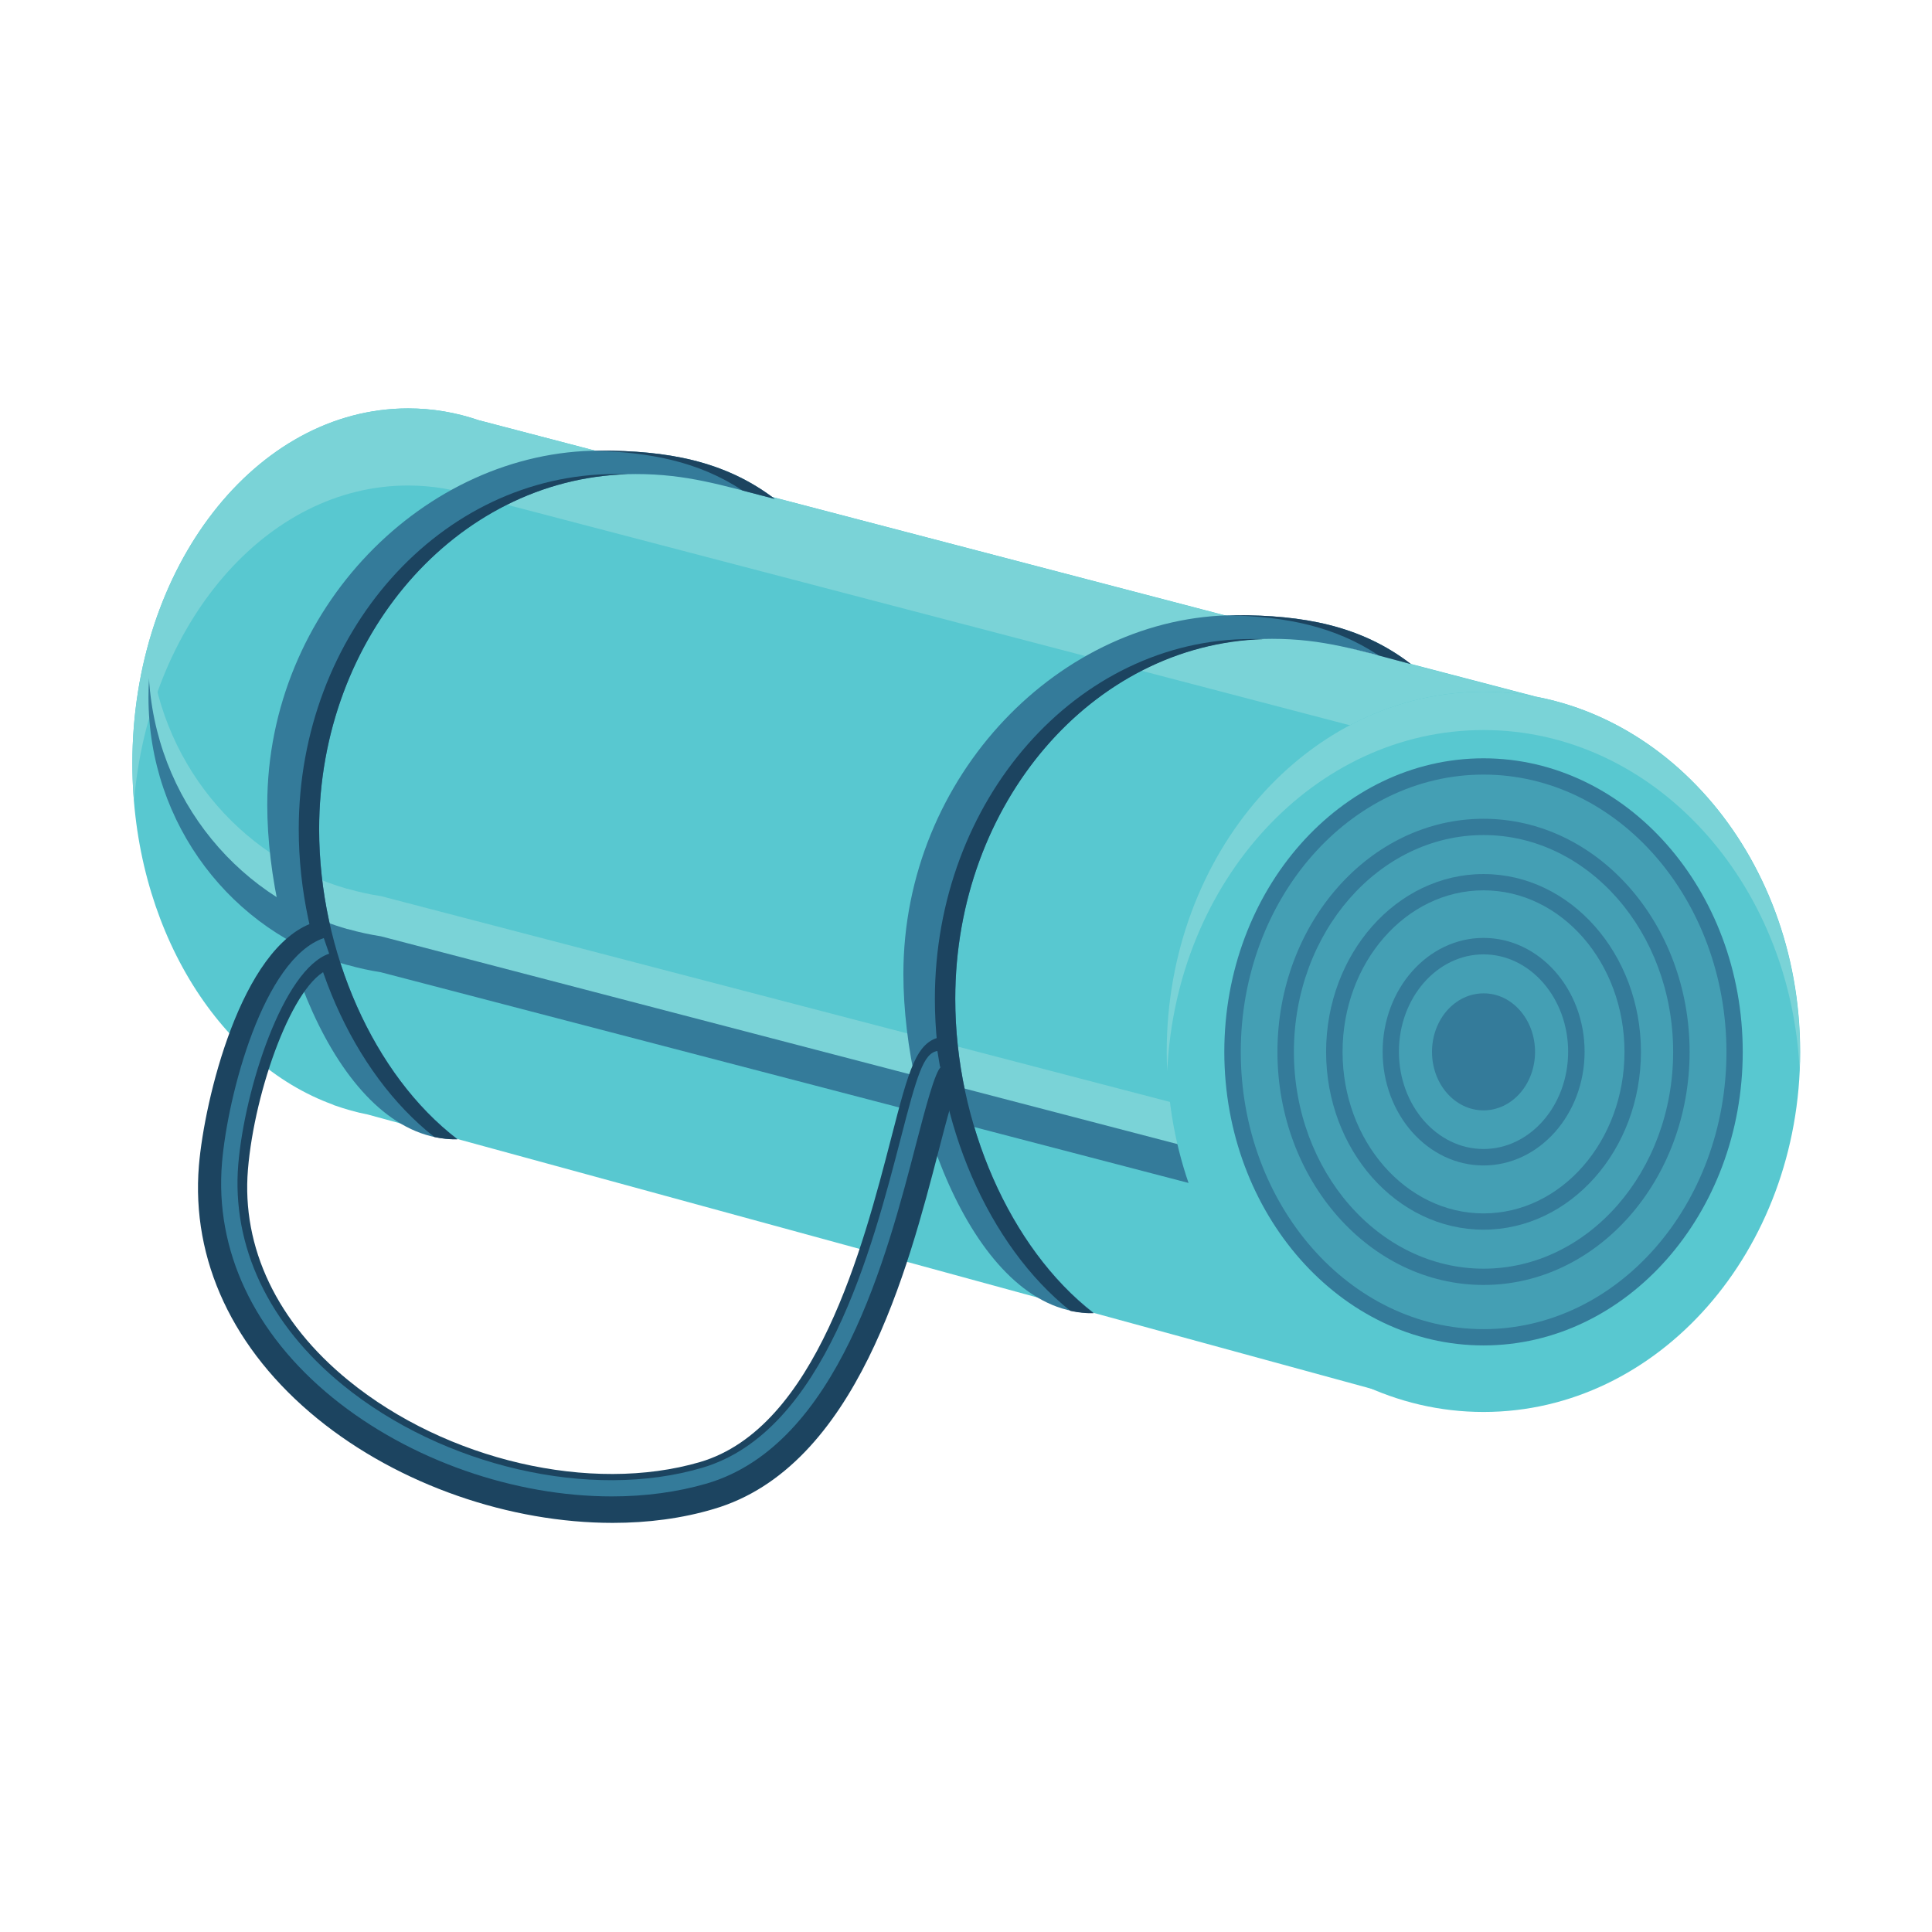 <?xml version="1.0" encoding="utf-8"?>
<!-- Generator: Adobe Illustrator 26.5.0, SVG Export Plug-In . SVG Version: 6.00 Build 0)  -->
<svg version="1.1" id="Layer_1" xmlns="http://www.w3.org/2000/svg" xmlns:xlink="http://www.w3.org/1999/xlink" x="0px" y="0px"
	 viewBox="0 0 1080 1080" style="enable-background:new 0 0 1080 1080;" xml:space="preserve">
<style type="text/css">
	.st0{clip-path:url(#SVGID_00000024688024830017580720000011860859461205006737_);}
	.st1{fill:#58C8D0;}
	.st2{clip-path:url(#SVGID_00000014599729203668522590000017763663908284512663_);}
	.st3{fill:#7AD3D7;}
	.st4{fill:#347B9A;}
	.st5{fill:#449FB4;}
	.st6{fill:#1C4460;}
	.st7{clip-path:url(#SVGID_00000062166641768885961820000012259793550653435784_);}
</style>
<g>
	<defs>
		<rect id="SVGID_1_" x="73.3" y="228.3" width="785.3" height="549"/>
	</defs>
	<clipPath id="SVGID_00000079450246401411151430000004824851229883056801_">
		<use xlink:href="#SVGID_1_"  style="overflow:visible;"/>
	</clipPath>
	<g style="clip-path:url(#SVGID_00000079450246401411151430000004824851229883056801_);">
		<path class="st1" d="M767.6,776.6l90.5-387.3L267.6,234.9l0,0c-12.6-4.3-25.8-6.6-39.4-6.6C143,228.3,74,317.1,74,426.7
			c0,90.9,47.6,167.5,112.4,190.9l0,0.1l0.6,0.2c6,2.1,12.2,3.9,18.5,5.1L767.6,776.6"/>
	</g>
</g>
<g>
	<defs>
		<rect id="SVGID_00000057109666168098571340000004140815189963834800_" x="73.3" y="228.3" width="785.3" height="221"/>
	</defs>
	<clipPath id="SVGID_00000145051832245697974480000015104710945034424991_">
		<use xlink:href="#SVGID_00000057109666168098571340000004140815189963834800_"  style="overflow:visible;"/>
	</clipPath>
	<g style="clip-path:url(#SVGID_00000145051832245697974480000015104710945034424991_);">
		<path class="st3" d="M228.1,271.4c13.6,0,26.8,2.3,39.4,6.6l0,0l581,152l9.5-40.6L267.6,234.9l0,0c-12.6-4.3-25.8-6.6-39.4-6.6
			C143,228.3,74,317.1,74,426.7c0,7.3,0.3,14.4,0.9,21.4C83.2,348.8,148.7,271.4,228.1,271.4"/>
	</g>
</g>
<path class="st4" d="M776.9,615.4L761,664L212.8,521c-6.2-0.9-12.3-2.3-18.3-4l-0.6-0.1l0,0c-60.6-17.4-105.8-72.1-110.5-138.3
	c-0.3,3.7-0.4,7.4-0.4,11.1C83,461,130,521,194,539.4l0,0l0.6,0.1c6,1.7,12,3,18.3,4l548.2,143l22.2-67.8
	C781.1,617.7,779,616.6,776.9,615.4"/>
<path class="st3" d="M776.9,595.3L761,643.9l-548.2-143c-6.2-0.9-12.3-2.3-18.3-4l-0.6-0.1l0,0c-60.6-17.4-105.8-72.1-110.5-138.3
	c-0.3,3.7-0.4,7.4-0.4,11.1c0,71.3,47,131.3,111,149.7l0,0l0.6,0.1c6,1.7,12,3,18.3,4l548.2,143l22.2-67.8
	C781.1,597.6,779,596.5,776.9,595.3"/>
<path class="st1" d="M1006.3,588c0,111.2-79.2,201.3-177,201.3c-97.7,0-177-90.1-177-201.3c0-111.1,79.2-201.3,177-201.3
	C927,386.7,1006.3,476.8,1006.3,588"/>
<path class="st3" d="M829.3,408.1c94.6,0,171.9,84.4,176.7,190.6c0.2-3.5,0.2-7.1,0.2-10.7c0-111.1-79.2-201.3-177-201.3
	c-97.7,0-177,90.1-177,201.3c0,3.6,0.1,7.1,0.3,10.7C657.4,492.4,734.7,408.1,829.3,408.1"/>
<path class="st5" d="M969.6,588c0,88.1-62.8,159.6-140.3,159.6C751.8,747.5,689,676.1,689,588c0-88.1,62.8-159.6,140.3-159.6
	C906.8,428.4,969.6,499.8,969.6,588"/>
<path class="st4" d="M829.3,433c-74.8,0-135.7,69.5-135.7,155c0,85.5,60.9,155,135.7,155c74.9,0,135.8-69.5,135.8-155
	C965,502.5,904.1,433,829.3,433z M829.3,752.1c-79.9,0-144.9-73.6-144.9-164.1c0-90.5,65-164.1,144.9-164.1
	c79.9,0,144.9,73.6,144.9,164.1C974.2,678.5,909.2,752.1,829.3,752.1"/>
<path class="st5" d="M939.9,588c0,69.5-49.5,125.8-110.6,125.8c-61.1,0-110.6-56.3-110.6-125.8s49.5-125.8,110.6-125.8
	C890.4,462.2,939.9,518.5,939.9,588"/>
<path class="st4" d="M829.3,466.8c-58.5,0-106,54.4-106,121.2c0,66.8,47.6,121.2,106,121.2c58.5,0,106-54.4,106-121.2
	C935.3,521.1,887.7,466.8,829.3,466.8z M829.3,718.3c-63.5,0-115.2-58.5-115.2-130.3s51.7-130.3,115.2-130.3
	c63.5,0,115.2,58.5,115.2,130.3S892.8,718.3,829.3,718.3"/>
<path class="st4" d="M858.1,588c0,18.1-12.9,32.7-28.8,32.7c-15.9,0-28.8-14.6-28.8-32.7c0-18.1,12.9-32.7,28.8-32.7
	C845.2,555.2,858.1,569.9,858.1,588"/>
<path class="st4" d="M829.3,497.7c-43.5,0-78.8,40.5-78.8,90.3c0,49.8,35.4,90.3,78.8,90.3c43.5,0,78.8-40.5,78.8-90.3
	C908.1,538.2,872.8,497.7,829.3,497.7z M829.3,687.4c-48.5,0-88-44.6-88-99.4c0-54.8,39.5-99.4,88-99.4c48.5,0,88,44.6,88,99.4
	C917.3,642.8,877.8,687.4,829.3,687.4"/>
<path class="st4" d="M829.3,533.5c-26.1,0-47.3,24.4-47.3,54.4c0,30,21.2,54.4,47.3,54.4s47.3-24.4,47.3-54.4
	C876.6,558,855.4,533.5,829.3,533.5z M829.3,651.5c-31.1,0-56.4-28.5-56.4-63.6s25.3-63.6,56.4-63.6c31.1,0,56.5,28.5,56.5,63.6
	S860.4,651.5,829.3,651.5"/>
<path class="st4" d="M534,558.4c0-111.1,79.2-201.3,177-201.3c28.6,0,47.9,6.3,77.7,14.1c-28.3-21.8-60.8-27.3-97.6-27.3
	c-97.7,0-186.1,89.5-186.1,200.6c0,78.7,41.3,190.9,106.4,189.4C564.5,697.7,534,627.7,534,558.4"/>
<path class="st6" d="M770.7,366.4c5.7,1.5,11.6,3.1,18,4.8c-28.3-21.8-60.8-27.3-97.6-27.3c-1.2,0-2.3,0.1-3.5,0.1
	C718.5,344.7,746.1,350,770.7,366.4"/>
<path class="st6" d="M534,558.4c0-109.4,76.8-198.3,172.3-201.1c-2.2-0.1-4.4-0.1-6.7-0.1c-97.7,0-177,90.1-177,201.3
	c0,68.5,29.8,137.8,75.8,174.3c4.2,0.9,8.5,1.4,12.9,1.3C564.5,697.7,534,627.7,534,558.4"/>
<path class="st4" d="M178.4,463.6c0-109.7,79.2-198.6,177-198.6c28.6,0,47.9,6.2,77.7,13.9c-28.3-21.6-60.8-27-97.6-27
	c-97.7,0-186.1,88.3-186.1,198c0,77.6,41.3,188.4,106.4,186.9C208.9,601.1,178.4,532,178.4,463.6"/>
<path class="st6" d="M415.1,274.2c5.7,1.5,11.6,3.1,18,4.7c-28.3-21.6-60.8-27-97.6-27c-1.2,0-2.3,0.1-3.5,0.1
	C362.8,252.7,390.5,257.9,415.1,274.2"/>
<path class="st6" d="M178.4,463.6c0-107.9,76.8-195.7,172.3-198.5c-2.2-0.1-4.4-0.1-6.7-0.1c-97.7,0-177,88.9-177,198.6
	c0,67.6,29.8,135.9,75.8,172c4.2,0.9,8.5,1.4,12.9,1.3C208.9,601.1,178.4,532,178.4,463.6"/>
<g>
	<defs>
		<rect id="SVGID_00000144306142141913864320000017140487780056225435_" x="110.7" y="514.7" width="426.7" height="336.7"/>
	</defs>
	<clipPath id="SVGID_00000054974939773474749350000002027363049997679262_">
		<use xlink:href="#SVGID_00000144306142141913864320000017140487780056225435_"  style="overflow:visible;"/>
	</clipPath>
	<g style="clip-path:url(#SVGID_00000054974939773474749350000002027363049997679262_);">
		<path class="st6" d="M342.5,851.3c-57.2,0-119.3-21-165.1-58.3c-47.1-38.4-70.6-88.6-66.2-141.5c3.1-36.8,23.5-121.9,64.1-135.8
			l8.9,26c-20.1,6.8-41.9,67.4-45.6,112.1c-3.6,43.6,16.3,85.4,56.2,117.9c54.8,44.7,135.6,63.4,196.5,45.6
			c64.9-19.1,91.2-120.5,106.9-181.2c9.9-38.3,14-54.1,28.2-56.5l4.5,27.1c3.4-0.6,5.4-2.5,5.9-3.2c-2.8,4-7.7,22.8-12,39.4
			c-17.2,66.3-45.9,177.1-125.7,200.6C381.4,848.8,362.2,851.3,342.5,851.3"/>
	</g>
</g>
<path class="st4" d="M342,836.5c-54.1,0-112.8-20-156.2-55.3c-43.9-35.8-65.8-82.3-61.7-131.2c3.2-38.1,23.2-114.1,56.9-125.6l3,8.7
	c-25.7,8.8-47.2,75.5-50.8,117.7c-3.8,45.8,16.9,89.6,58.4,123.4c56,45.6,138.6,64.7,200.9,46.3c68.5-20.1,95.1-122.8,111-184.1
	c9.1-35.3,12.7-47.6,20.5-48.9l1.5,9c0.4-0.1,0.6-0.2,0.6-0.2c-3.4,2.5-8.9,23.7-13.8,42.4c-16.4,63.2-43.7,169-117.2,190.6
	C378.6,834.1,360.6,836.5,342,836.5"/>
</svg>
